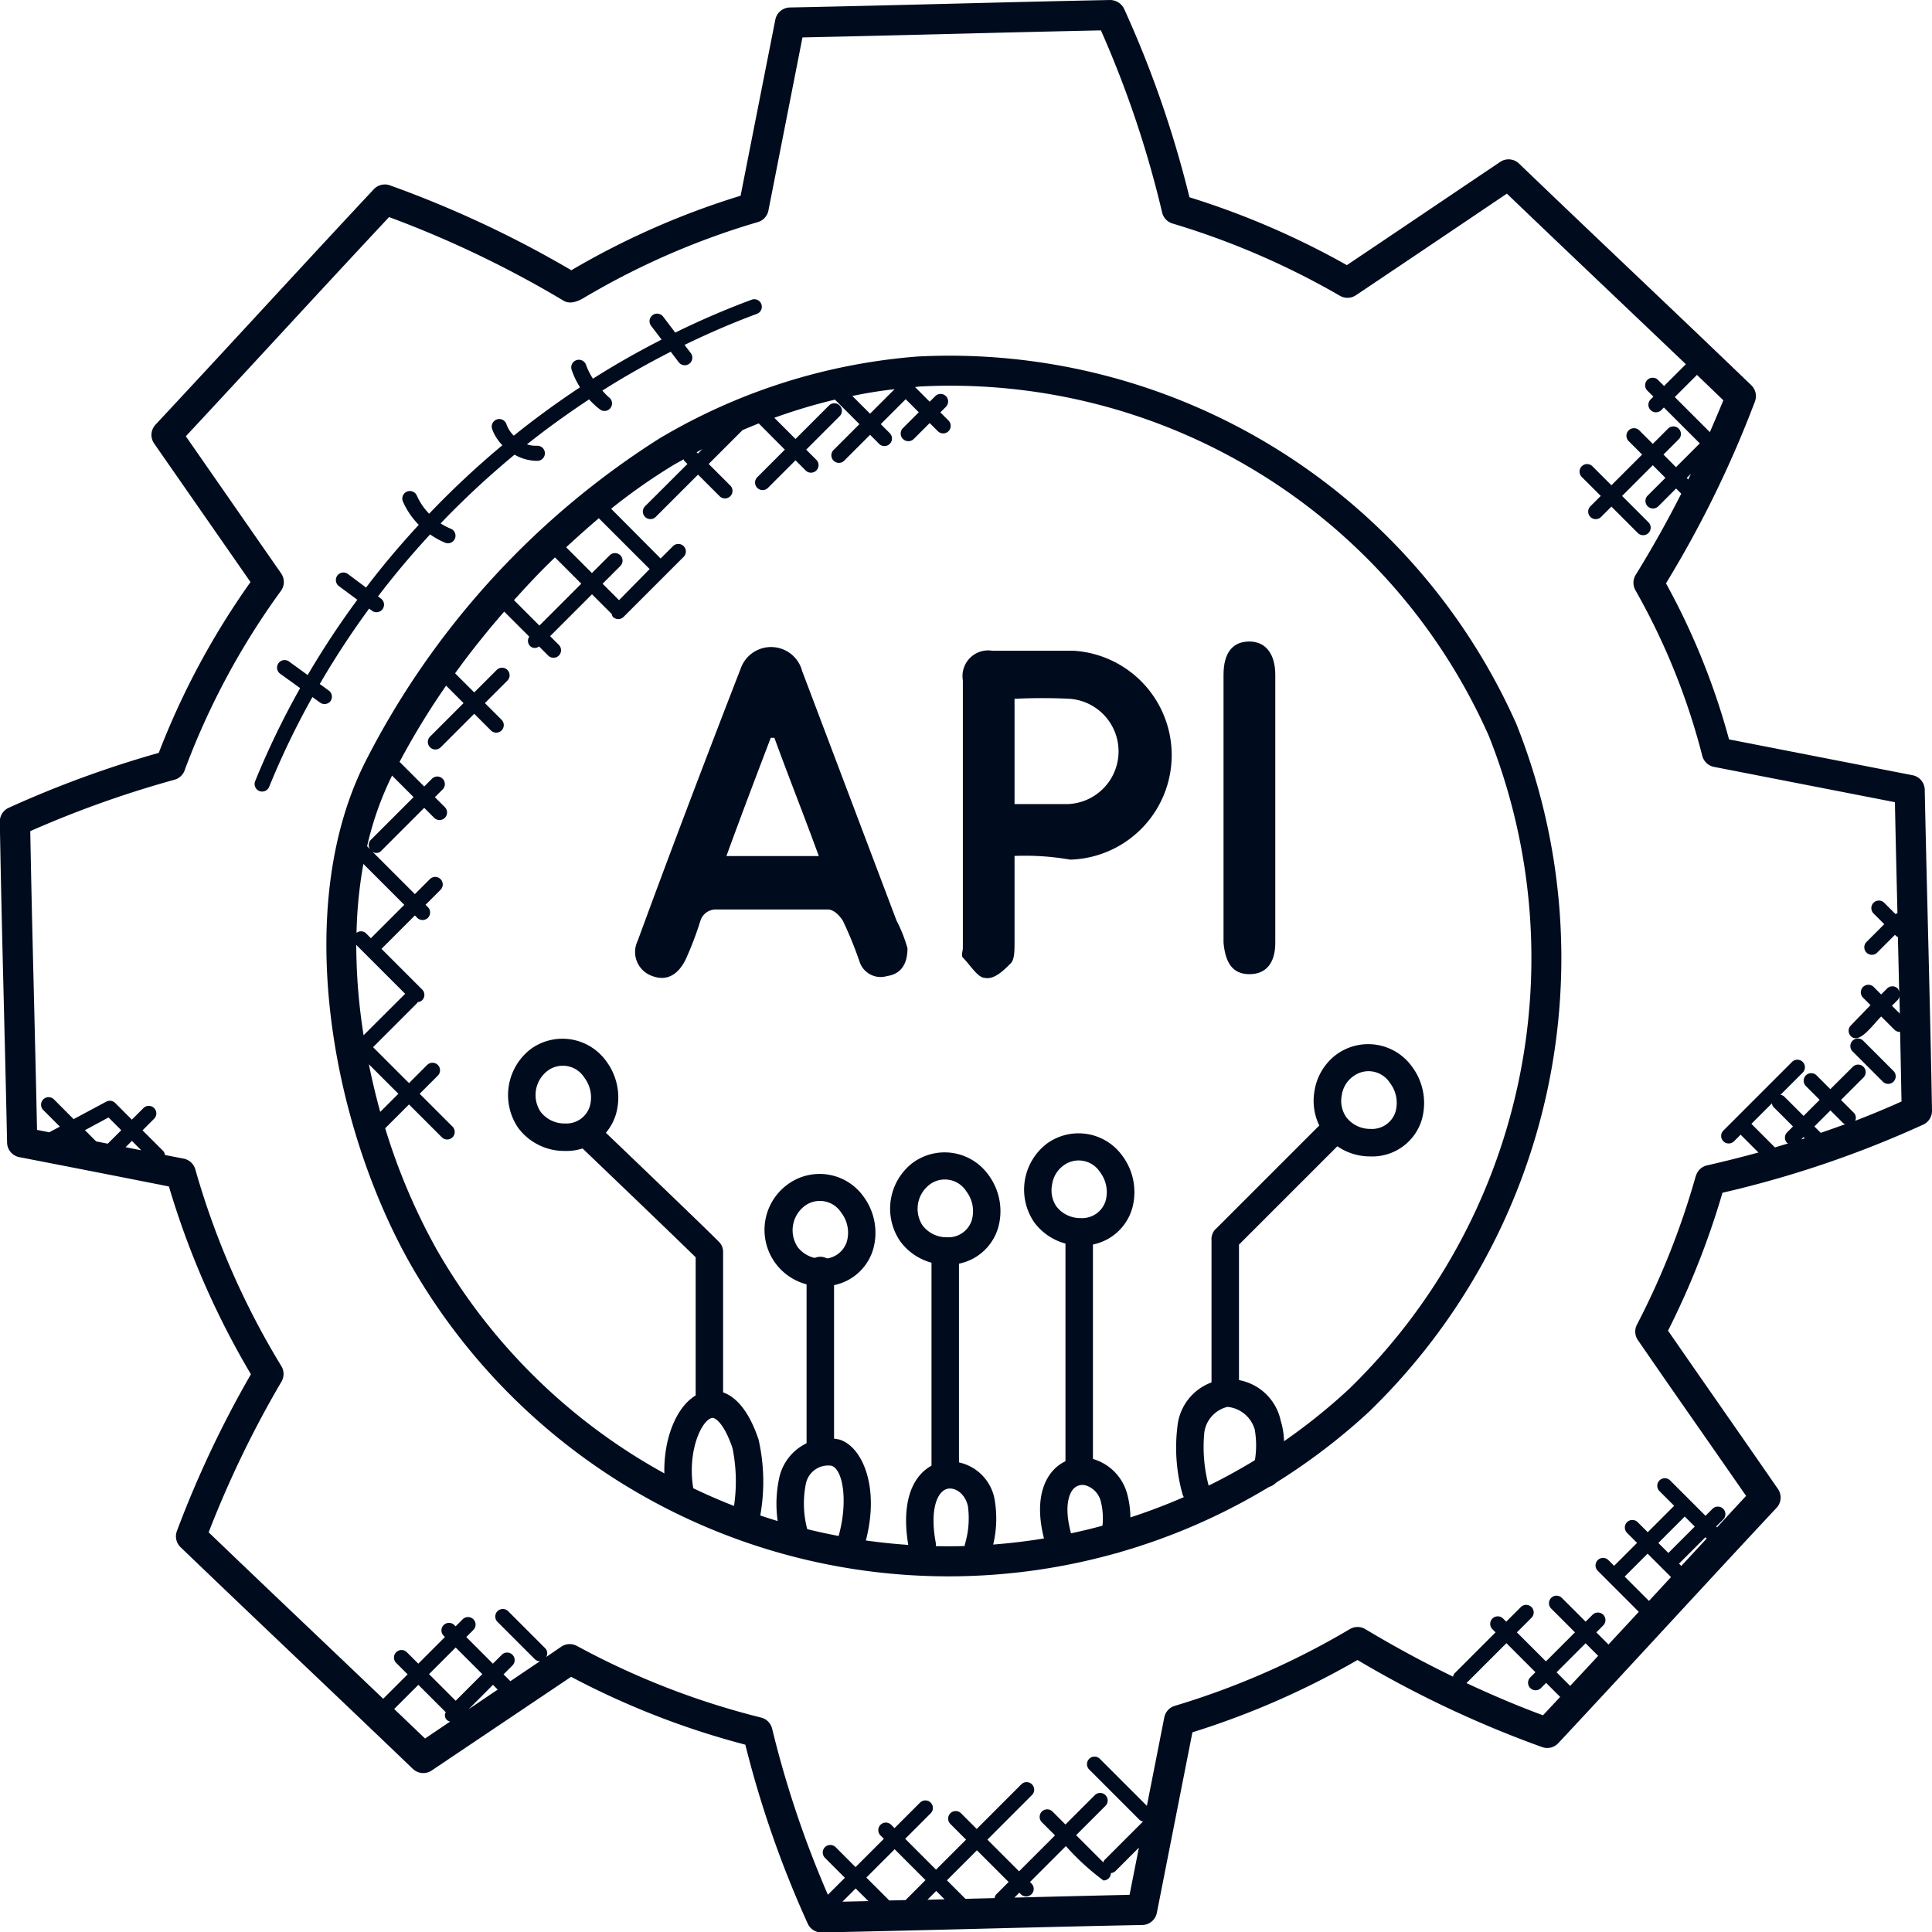 <svg xmlns="http://www.w3.org/2000/svg" width="53.231" height="53.239" viewBox="0 0 53.231 53.239">
  <g id="api-development" transform="translate(-266 -589)">
    <g id="Group_6493" data-name="Group 6493" transform="translate(266 589)">
      <g id="Group_4999" data-name="Group 4999" transform="translate(8.989 9.78)">
        <path id="Path_3698" data-name="Path 3698" d="M28.1,12.8a16.392,16.392,0,0,0-7.112,2.259A22.754,22.754,0,0,0,12.9,23.941c-2.052,4.033-.939,10.019,1.22,13.847a17.072,17.072,0,0,0,26.417,4.09A17.393,17.393,0,0,0,44.6,22.922,17.093,17.093,0,0,0,28.1,12.8Zm-.631.9-.675.675-.488-.488C26.693,13.805,27.082,13.744,27.47,13.7Zm-5.3,1.655-.119.119-.034-.034C22.072,15.407,22.122,15.377,22.174,15.351Zm-2.291,4.158-.453-.453.484-.484a.208.208,0,1,0-.294-.294l-.484.484-.71-.71c.3-.277.6-.546.9-.8l1.4,1.4Zm-1.765-1.179.725.725-1.154,1.154-.7-.7C17.354,19.1,17.73,18.7,18.117,18.331ZM12.985,32.3l.813.813-.5.5C13.179,33.18,13.075,32.742,12.985,32.3Zm-.347-3.289,1.347,1.347L12.84,31.5A16,16,0,0,1,12.638,29.011Zm.27-.318a.2.2,0,0,0-.263-.013,12.184,12.184,0,0,1,.189-1.9l1.127,1.127-.92.92Zm.106-2.323-.077-.077a8.747,8.747,0,0,1,.687-1.947l.593.593-1.184,1.184A.2.2,0,0,0,13.015,26.37Zm26.952,14.9a16.237,16.237,0,0,1-25.126-3.89,17.05,17.05,0,0,1-1.405-3.317l.656-.656.9.9a.208.208,0,1,0,.294-.294l-.9-.9.495-.495a.208.208,0,1,0-.294-.294l-.495.495-.99-.99,1.22-1.22c.006-.006,0-.016.009-.022a.2.2,0,0,0,.124-.052.208.208,0,0,0,0-.294l-1.121-1.121.92-.92.06.06a.208.208,0,1,0,.294-.294l-.06-.06.408-.408a.208.208,0,1,0-.294-.294l-.408.408-1.174-1.174a.179.179,0,0,0,.247-.019l1.184-1.184.27.27a.208.208,0,1,0,.294-.294l-.27-.27.209-.209a.208.208,0,1,0-.294-.294l-.209.209-.679-.679a21.231,21.231,0,0,1,1.282-2.1l.481.481-.928.928a.208.208,0,0,0,.294.294l.928-.928.464.464a.208.208,0,0,0,.294-.294l-.464-.464.615-.615a.208.208,0,1,0-.294-.294l-.615.615-.527-.527c.423-.587.878-1.155,1.353-1.7l.691.691a.2.2,0,0,0,.017.251.181.181,0,0,0,.251.017l.257.257a.208.208,0,0,0,.294-.294l-.245-.245,1.154-1.154.544.544a.19.19,0,0,0,.032.079.208.208,0,0,0,.294,0l1.66-1.66a.208.208,0,0,0-.294-.294l-.345.345L19.66,16.994a16.067,16.067,0,0,1,1.752-1.225c.081-.047.165-.09.246-.136.008.013.006.029.017.041l.087.087L20.6,16.92a.208.208,0,1,0,.294.294l1.16-1.16.6.6a.208.208,0,0,0,.294-.294l-.6-.6.932-.932c.148-.063.3-.126.447-.185l.719.723-.764.764a.208.208,0,0,0,.294.294l.764-.764.275.275a.208.208,0,1,0,.294-.294l-.275-.275.918-.918a.208.208,0,1,0-.294-.294l-.918.918-.584-.584a15.463,15.463,0,0,1,1.67-.5l.675.675-.717.717a.208.208,0,0,0,.294.294l.717-.717.253.254a.208.208,0,0,0,.294-.294l-.253-.254.687-.687.36.36-.437.437A.208.208,0,0,0,28,15.07l.437-.437.229.229a.208.208,0,0,0,.294-.294l-.229-.229.158-.158a.208.208,0,0,0-.294-.294l-.158.158-.405-.405c.046,0,.091-.011.136-.014a16.228,16.228,0,0,1,15.672,9.621A16.544,16.544,0,0,1,39.967,41.27Z" transform="translate(-11.811 -12.757)" fill="#000c1e"/>
      </g>
      <g id="Group_5001" data-name="Group 5001" transform="translate(0)">
        <path id="Path_3700" data-name="Path 3700" d="M53.994,31.986a.417.417,0,0,0,.242-.384c-.052-3-.139-5.881-.2-8.843a.416.416,0,0,0-.337-.4l-5.055-.987a19.474,19.474,0,0,0-1.737-4.3,29.893,29.893,0,0,0,2.451-5.011.416.416,0,0,0-.1-.446c-2.2-2.117-4.28-4.071-6.4-6.108a.415.415,0,0,0-.521-.045C40.679,6.578,39.463,7.4,38.114,8.305a22.371,22.371,0,0,0-4.337-1.87,29.362,29.362,0,0,0-1.8-5.191A.433.433,0,0,0,31.6,1c-2.9.057-5.775.145-8.833.206a.417.417,0,0,0-.4.335L21.41,6.393a21.776,21.776,0,0,0-4.663,2.053,29.752,29.752,0,0,0-5-2.34.417.417,0,0,0-.443.108C9.247,8.414,7.362,10.481,5.29,12.7a.414.414,0,0,0-.037.521l2.654,3.816a21.421,21.421,0,0,0-2.528,4.706,29.254,29.254,0,0,0-4.131,1.512A.417.417,0,0,0,1,23.639c.051,3.014.136,5.757.2,8.843a.416.416,0,0,0,.337.4q2.11.409,4.122.808a22.958,22.958,0,0,0,2.259,5.174,29.1,29.1,0,0,0-2.039,4.32.415.415,0,0,0,.1.444c2.152,2.068,4.235,4.03,6.4,6.108a.416.416,0,0,0,.521.045L16.74,47.2a22.352,22.352,0,0,0,4.8,1.87A28.8,28.8,0,0,0,23.26,54a.412.412,0,0,0,.377.243h.008c3.018-.06,5.811-.146,8.834-.205a.417.417,0,0,0,.4-.335l.98-4.974a22.446,22.446,0,0,0,4.548-1.992,29.6,29.6,0,0,0,5.089,2.4.416.416,0,0,0,.443-.108c2.067-2.213,3.909-4.231,6.014-6.485a.414.414,0,0,0,.038-.52c-1.027-1.487-2.04-2.932-3.028-4.361a22.4,22.4,0,0,0,1.5-3.8A28.975,28.975,0,0,0,53.994,31.986ZM49.825,31.4a.2.2,0,0,0,.039.095l.542.542-.161.161a.208.208,0,0,0,0,.294c.007.007.019,0,.027.012l-.364.11-.648-.649Zm1.346.813-.176-.176.443-.443.359.359c.013.013.033.011.049.02C51.622,32.055,51.4,32.134,51.171,32.212Zm-.438.151-.1.029.063-.063Zm2.615-3.438-.216-.216.163-.163a.2.2,0,0,0,.042-.1C53.342,28.605,53.346,28.765,53.349,28.926ZM47.52,14.211l-.042-.042.117-.117C47.57,14.1,47.546,14.158,47.52,14.211Zm.6-1.3-.971-.971.611-.611.727.7C48.369,12.318,48.242,12.612,48.116,12.906ZM3.974,32.511l-.32-.063-.309-.309.65-.35.351.351Zm.665-.077.258.259-.432-.085ZM12.716,48.9l-.85-.813.666-.666.755.755a.171.171,0,0,0,.122.256Zm.844-1.04-.734-.734.734-.734.734.734Zm1.027-.439.131.131-.8.54Zm11.368,5.931-.449.01-.631-.631.78-.78.85.85ZM26.8,53.1l.23.23-.472.012Zm-1.869.28-.715.016.365-.365Zm2.674-.063-.51-.51.827-.827.873.873-.344.344a.2.2,0,0,0-.042.1Zm1.348-.033.136-.136.047.047a.208.208,0,0,0,.294-.294l-.047-.047.99-.99a6.74,6.74,0,0,0,1.034.947.207.207,0,0,0,.147-.061.2.2,0,0,0,.059-.143.2.2,0,0,0,.121-.05l.65-.65-.257,1.3C31.048,53.231,30,53.257,28.951,53.283Zm14.565-5.024c-.7-.258-1.406-.559-2.108-.887l1.1-1.1.8.8-.138.138a.208.208,0,1,0,.294.294l.138-.138.387.387Zm.75-.808-.376-.376.8-.8.346.346C44.783,46.9,44.524,47.174,44.267,47.45Zm2.17-2.343-.67-.67.632-.632.645.645ZM47.7,43.06l-.728.728-.276-.276.728-.728Zm-.371,1.085-.063-.063.728-.728.035.035Zm.4-10.749a21.561,21.561,0,0,1-1.622,4.1.415.415,0,0,0,.027.429c1,1.454,1.954,2.81,2.98,4.291-.273.292-.537.578-.8.866l-.024-.024.188-.188a.208.208,0,1,0-.294-.294l-.188.188-.97-.97a.208.208,0,1,0-.294.294l.4.4-.728.728-.281-.281a.208.208,0,0,0-.294.294l.281.281-.632.632-.162-.162a.208.208,0,0,0-.294.294l1.136,1.136-.836.9-.335-.335.186-.186a.208.208,0,1,0-.294-.294l-.186.186-.66-.66a.208.208,0,0,0-.294.294l.66.66-.8.8-.8-.8.407-.407a.208.208,0,0,0-.294-.294l-.407.407-.091-.091a.208.208,0,0,0-.294.294l.091.091-1.136,1.136a.193.193,0,0,0-.035.084q-1.215-.588-2.418-1.309a.416.416,0,0,0-.427,0A21.593,21.593,0,0,1,33.373,48a.416.416,0,0,0-.289.318l-.48,2.437-1.3-1.3a.208.208,0,0,0-.294.294l1.4,1.4a.2.2,0,0,0,.088.037l-1.07,1.07c-.016.016-.013.037-.023.057l-.75-.75.813-.813a.208.208,0,0,0-.294-.294l-.813.813L30,50.908a.208.208,0,0,0-.294.294l.367.367-.99.99-.873-.873,1.233-1.234a.208.208,0,0,0-.294-.294l-1.233,1.234-.437-.437a.208.208,0,0,0-.294.294l.437.437-.827.827-.85-.85.707-.707a.208.208,0,0,0-.294-.294l-.707.707-.087-.087a.208.208,0,1,0-.294.294l.087.087-.78.78-.553-.554a.208.208,0,0,0-.294.294l.553.554-.468.468a28.338,28.338,0,0,1-1.536-4.576.416.416,0,0,0-.3-.305A21.518,21.518,0,0,1,16.9,46.349a.416.416,0,0,0-.431.021l-.414.283a.2.2,0,0,0-.024-.236l-1.02-1.02a.208.208,0,1,0-.294.294l1.02,1.02a.206.206,0,0,0,.144.06l-.814.549-.188-.188.25-.25a.208.208,0,0,0-.294-.294l-.25.25-.733-.734.2-.2a.208.208,0,0,0-.294-.294l-.2.2-.04-.04a.208.208,0,0,0-.294.294l.04.04-.734.734-.32-.32a.208.208,0,0,0-.294.294l.32.32-.673.673c-1.952-1.863-3.11-2.956-4.809-4.586a28.561,28.561,0,0,1,2.007-4.153.414.414,0,0,0-.009-.434,21.957,21.957,0,0,1-2.367-5.418.418.418,0,0,0-.318-.291l-.517-.1a.2.2,0,0,0-.044-.106l-.574-.574.324-.324a.208.208,0,0,0-.294-.294l-.324.324-.46-.46a.208.208,0,0,0-.245-.036l-.9.482-.537-.54a.208.208,0,1,0-.294.294l.452.452-.292.156-.337-.066c-.058-2.843-.136-5.45-.186-8.231a28.887,28.887,0,0,1,3.975-1.417.414.414,0,0,0,.284-.275,20.559,20.559,0,0,1,2.652-4.935.415.415,0,0,0,0-.476L6.125,13.02c1.91-2.049,3.6-3.9,5.6-6.039a29.136,29.136,0,0,1,4.811,2.306c.115.069.3.08.577-.093a20.944,20.944,0,0,1,4.772-2.075.415.415,0,0,0,.292-.319l.938-4.769c2.714-.056,5.434-.136,8.223-.194a28.65,28.65,0,0,1,1.687,5.021.415.415,0,0,0,.285.3,21.579,21.579,0,0,1,4.614,1.992.416.416,0,0,0,.439-.015c1.327-.889,2.827-1.9,4.16-2.8,1.609,1.543,2.946,2.807,4.931,4.7l-.6.6-.162-.162a.208.208,0,1,0-.294.294l.162.162L46.488,12a.208.208,0,1,0,.294.294l.067-.067.989.989-.656.656-.345-.348.425-.425a.208.208,0,0,0-.294-.294l-.425.425-.376-.376a.208.208,0,0,0-.294.294l.376.376-.846.846-.518-.518a.208.208,0,1,0-.294.294l.518.518-.28.28a.208.208,0,1,0,.294.294l.28-.28.732.732a.208.208,0,0,0,.294-.294l-.732-.732.846-.846.348.348-.494.494a.208.208,0,0,0,.294.294l.494-.494.142.142q-.575,1.135-1.254,2.236a.416.416,0,0,0-.007.427,18.549,18.549,0,0,1,1.842,4.565.415.415,0,0,0,.324.3l4.982.972c.021,1.04.046,2.052.07,3.06a.219.219,0,0,0-.054.022l-.315-.315a.208.208,0,0,0-.294.294l.3.3-.494.494a.208.208,0,0,0,.294.294l.494-.494c.1.1.014.015.081.059q.019.759.036,1.52a.2.2,0,0,0-.04-.1.208.208,0,0,0-.294,0l-.163.163-.21-.21a.208.208,0,0,0-.294.294l.21.21L52,29.254a.208.208,0,0,0,0,.294c.234.234.6-.309.836-.542l.364.364a.207.207,0,0,0,.147.061s.007,0,.01,0c.014.634.027,1.269.039,1.918q-.623.28-1.276.531a.2.2,0,0,0-.032-.215l-.359-.359.614-.614a.208.208,0,1,0-.294-.294l-.614.611-.375-.375a.208.208,0,1,0-.294.294l.375.375-.443.443-.542-.542a.2.2,0,0,0-.095-.039l.608-.608a.208.208,0,1,0-.294-.294l-1.892,1.892a.208.208,0,0,0,.294.294l.186-.186.491.491q-.7.192-1.417.355A.413.413,0,0,0,47.731,33.4Z" transform="translate(-1.005 -1)" fill="#000c1e"/>
      </g>
      <g id="Group_5002" data-name="Group 5002" transform="translate(50.985 28.618)">
        <path id="Path_3701" data-name="Path 3701" d="M63.19,36.592a.208.208,0,0,0,.294-.294l-.834-.834a.208.208,0,1,0-.294.294Z" transform="translate(-62.294 -35.403)" fill="#000c1e"/>
      </g>
      <g id="Group_5003" data-name="Group 5003" transform="translate(7.013 8.241)">
        <path id="Path_3702" data-name="Path 3702" d="M11.481,21.692l-.248-.18a23.39,23.39,0,0,1,1.36-2.077l.079.058a.208.208,0,1,0,.248-.334l-.082-.061q.676-.887,1.436-1.708a2.122,2.122,0,0,0,.413.229.208.208,0,0,0,.156-.386,1.654,1.654,0,0,1-.28-.146A24.08,24.08,0,0,1,16.6,15.193a1.258,1.258,0,0,0,.6.17h.034a.208.208,0,0,0-.012-.416.761.761,0,0,1-.28-.038c.552-.439,1.124-.85,1.712-1.239a2.137,2.137,0,0,0,.288.268.208.208,0,1,0,.252-.33,1.8,1.8,0,0,1-.174-.181c.611-.387,1.24-.742,1.884-1.07l.22.29a.208.208,0,1,0,.332-.252l-.172-.226c.653-.317,1.319-.606,2-.858a.208.208,0,0,0-.144-.39,22.426,22.426,0,0,0-2.112.909l-.334-.44a.208.208,0,0,0-.332.252l.289.38c-.646.331-1.279.688-1.891,1.078a1.8,1.8,0,0,1-.188-.375.208.208,0,0,0-.4.126,2.171,2.171,0,0,0,.232.486c-.628.416-1.239.86-1.825,1.333a.846.846,0,0,1-.2-.309.208.208,0,1,0-.393.135,1.233,1.233,0,0,0,.279.437,24.3,24.3,0,0,0-2.018,1.887,1.728,1.728,0,0,1-.34-.5.208.208,0,0,0-.382.166,2.149,2.149,0,0,0,.436.64c-.51.554-1,1.13-1.452,1.729l-.5-.374a.208.208,0,0,0-.248.334l.507.376A23.468,23.468,0,0,0,10.9,21.265l-.518-.376a.208.208,0,0,0-.245.336l.555.4a22.653,22.653,0,0,0-1.239,2.564.208.208,0,1,0,.386.156,22.173,22.173,0,0,1,1.192-2.474l.212.154a.208.208,0,0,0,.29-.047A.211.211,0,0,0,11.481,21.692Z" transform="translate(-9.436 -10.907)" fill="#000c1e"/>
      </g>
      <g id="Group_6201" data-name="Group 6201" transform="translate(32.396 38.003)">
        <g id="Group_6200" data-name="Group 6200" transform="translate(0 0)">
          <g id="Group_6199" data-name="Group 6199">
            <g id="Group_6198" data-name="Group 6198">
              <g id="Group_6197" data-name="Group 6197">
                <path id="Path_4269" data-name="Path 4269" d="M43.118,16.381l-.045,0a.378.378,0,0,1-.331-.42,2.541,2.541,0,0,0,.07-1.169.867.867,0,0,0-.752-.624.843.843,0,0,0-.637.7,4.159,4.159,0,0,0,.129,1.507.378.378,0,0,1-.738.169,4.753,4.753,0,0,1-.133-1.828,1.442,1.442,0,0,1,2.846-.17,2.087,2.087,0,0,1,0,1.229l-.035.271A.378.378,0,0,1,43.118,16.381Z" transform="translate(-40.637 -13.408)" fill="#000c1e"/>
              </g>
            </g>
          </g>
        </g>
      </g>
      <g id="Group_6206" data-name="Group 6206" transform="translate(28.656 40.157)">
        <g id="Group_6205" data-name="Group 6205" transform="translate(0 0)">
          <g id="Group_6204" data-name="Group 6204">
            <g id="Group_6203" data-name="Group 6203">
              <g id="Group_6202" data-name="Group 6202">
                <path id="Path_4270" data-name="Path 4270" d="M36.264,16.883a.378.378,0,0,1-.359-.258c-.436-1.3-.094-1.944.148-2.211a1.084,1.084,0,0,1,1.066-.328,1.376,1.376,0,0,1,.98.982,2.566,2.566,0,0,1,0,1.317.378.378,0,1,1-.743-.141,1.908,1.908,0,0,0,.017-.965.615.615,0,0,0-.425-.456.334.334,0,0,0-.335.1c-.082.091-.325.464.009,1.462a.379.379,0,0,1-.238.479A.391.391,0,0,1,36.264,16.883Z" transform="translate(-35.696 -14.055)" fill="#000c1e"/>
              </g>
            </g>
          </g>
        </g>
      </g>
      <g id="Group_6211" data-name="Group 6211" transform="translate(24.965 40.255)">
        <g id="Group_6210" data-name="Group 6210" transform="translate(0 0)">
          <g id="Group_6209" data-name="Group 6209">
            <g id="Group_6208" data-name="Group 6208">
              <g id="Group_6207" data-name="Group 6207">
                <path id="Path_4271" data-name="Path 4271" d="M32.809,16.934a.369.369,0,0,1-.081-.009.378.378,0,0,1-.288-.45,2.484,2.484,0,0,0,.081-1.055c-.083-.347-.352-.515-.557-.472-.275.058-.5.543-.33,1.474a.378.378,0,0,1-.745.133c-.274-1.532.3-2.218.92-2.348a1.274,1.274,0,0,1,1.449,1.036,3.091,3.091,0,0,1-.079,1.393A.378.378,0,0,1,32.809,16.934Z" transform="translate(-30.819 -14.184)" fill="#000c1e"/>
              </g>
            </g>
          </g>
        </g>
      </g>
      <g id="Group_6216" data-name="Group 6216" transform="translate(21.387 39.615)">
        <g id="Group_6215" data-name="Group 6215" transform="translate(0 0)">
          <g id="Group_6214" data-name="Group 6214">
            <g id="Group_6213" data-name="Group 6213">
              <g id="Group_6212" data-name="Group 6212">
                <path id="Path_4272" data-name="Path 4272" d="M26.588,17.45a.379.379,0,0,1-.371-.306,3.374,3.374,0,0,1-.033-1.645,1.385,1.385,0,0,1,1.651-1.012c.624.188,1.155,1.335.684,2.935a.378.378,0,1,1-.726-.214c.294-1,.139-1.9-.177-2a.627.627,0,0,0-.71.509A2.759,2.759,0,0,0,26.959,17a.378.378,0,0,1-.3.444A.287.287,0,0,1,26.588,17.45Z" transform="translate(-26.092 -14.438)" fill="#000c1e"/>
              </g>
            </g>
          </g>
        </g>
      </g>
      <g id="Group_6221" data-name="Group 6221" transform="translate(33.379 30.724)">
        <g id="Group_6220" data-name="Group 6220" transform="translate(0 0)">
          <g id="Group_6219" data-name="Group 6219">
            <g id="Group_6218" data-name="Group 6218">
              <g id="Group_6217" data-name="Group 6217">
                <path id="Path_4273" data-name="Path 4273" d="M42.358,11.643h-.042a.379.379,0,0,1-.378-.378V7.235A.4.4,0,0,1,42,6.99a.352.352,0,0,1,.069-.077L45.082,3.9a.378.378,0,0,1,.535.535L42.695,7.357v3.791a.338.338,0,0,1,.02.117A.36.36,0,0,1,42.358,11.643Z" transform="translate(-41.937 -3.789)" fill="#000c1e"/>
              </g>
            </g>
          </g>
        </g>
      </g>
      <g id="Group_6226" data-name="Group 6226" transform="translate(29.356 33.76)">
        <g id="Group_6225" data-name="Group 6225" transform="translate(0 0)">
          <g id="Group_6224" data-name="Group 6224">
            <g id="Group_6223" data-name="Group 6223">
              <g id="Group_6222" data-name="Group 6222">
                <path id="Path_4274" data-name="Path 4274" d="M37,12.707a.379.379,0,0,1-.378-.378V5.98a.378.378,0,1,1,.757,0v6.348A.379.379,0,0,1,37,12.707Z" transform="translate(-36.622 -5.602)" fill="#000c1e"/>
              </g>
            </g>
          </g>
        </g>
      </g>
      <g id="Group_6231" data-name="Group 6231" transform="translate(25.665 34.088)">
        <g id="Group_6230" data-name="Group 6230" transform="translate(0 0)">
          <g id="Group_6229" data-name="Group 6229">
            <g id="Group_6228" data-name="Group 6228">
              <g id="Group_6227" data-name="Group 6227">
                <path id="Path_4275" data-name="Path 4275" d="M32.122,12.813a.379.379,0,0,1-.378-.378V6.414a.378.378,0,1,1,.757,0v6.02A.378.378,0,0,1,32.122,12.813Z" transform="translate(-31.744 -6.036)" fill="#000c1e"/>
              </g>
            </g>
          </g>
        </g>
      </g>
      <g id="Group_6236" data-name="Group 6236" transform="translate(22.223 34.627)">
        <g id="Group_6235" data-name="Group 6235" transform="translate(0 0)">
          <g id="Group_6234" data-name="Group 6234">
            <g id="Group_6233" data-name="Group 6233">
              <g id="Group_6232" data-name="Group 6232">
                <path id="Path_4276" data-name="Path 4276" d="M27.574,13.5a.379.379,0,0,1-.378-.378V8.225a.378.378,0,0,1,.757,0V13.12A.379.379,0,0,1,27.574,13.5Z" transform="translate(-27.196 -7.847)" fill="#000c1e"/>
              </g>
            </g>
          </g>
        </g>
      </g>
      <g id="Group_6241" data-name="Group 6241" transform="translate(36.195 28.772)">
        <g id="Group_6240" data-name="Group 6240" transform="translate(0 0)">
          <g id="Group_6239" data-name="Group 6239">
            <g id="Group_6238" data-name="Group 6238">
              <g id="Group_6237" data-name="Group 6237">
                <path id="Path_4277" data-name="Path 4277" d="M47.22,4.3h0a1.583,1.583,0,0,1-1.283-.639A1.549,1.549,0,0,1,45.679,2.5a1.546,1.546,0,0,1,.611-1.013,1.486,1.486,0,0,1,2.073.335A1.676,1.676,0,0,1,48.632,3.3,1.423,1.423,0,0,1,47.22,4.3Zm-.491-2.195a.785.785,0,0,0-.3.518.793.793,0,0,0,.123.592.827.827,0,0,0,.671.327h0a.678.678,0,0,0,.686-.464.9.9,0,0,0-.149-.8A.7.7,0,0,0,46.729,2.107Z" transform="translate(-45.657 -1.21)" fill="#000c1e"/>
              </g>
            </g>
          </g>
        </g>
      </g>
      <g id="Group_6246" data-name="Group 6246" transform="translate(28.215 31.225)">
        <g id="Group_6245" data-name="Group 6245" transform="translate(0 0)">
          <g id="Group_6244" data-name="Group 6244">
            <g id="Group_6243" data-name="Group 6243">
              <g id="Group_6242" data-name="Group 6242">
                <path id="Path_4278" data-name="Path 4278" d="M36.676,5.345h0a1.583,1.583,0,0,1-1.283-.639,1.595,1.595,0,0,1,.353-2.172,1.486,1.486,0,0,1,2.073.335,1.674,1.674,0,0,1,.269,1.468A1.421,1.421,0,0,1,36.676,5.345Zm-.491-2.194a.785.785,0,0,0-.3.519A.791.791,0,0,0,36,4.262a.827.827,0,0,0,.671.327h0a.677.677,0,0,0,.686-.464.906.906,0,0,0-.149-.8A.7.7,0,0,0,36.185,3.151Z" transform="translate(-35.113 -2.253)" fill="#000c1e"/>
              </g>
            </g>
          </g>
        </g>
      </g>
      <g id="Group_6251" data-name="Group 6251" transform="translate(24.523 31.753)">
        <g id="Group_6250" data-name="Group 6250" transform="translate(0 0)">
          <g id="Group_6249" data-name="Group 6249">
            <g id="Group_6248" data-name="Group 6248">
              <g id="Group_6247" data-name="Group 6247">
                <path id="Path_4279" data-name="Path 4279" d="M31.8,6.043h0A1.583,1.583,0,0,1,30.516,5.4a1.592,1.592,0,0,1,.353-2.171,1.486,1.486,0,0,1,2.073.335,1.676,1.676,0,0,1,.269,1.469A1.421,1.421,0,0,1,31.8,6.043Zm-.492-2.194a.838.838,0,0,0-.179,1.11.826.826,0,0,0,.671.328h0a.676.676,0,0,0,.685-.464.9.9,0,0,0-.148-.8A.7.7,0,0,0,31.307,3.849Z" transform="translate(-30.235 -2.951)" fill="#000c1e"/>
              </g>
            </g>
          </g>
        </g>
      </g>
      <g id="Group_6256" data-name="Group 6256" transform="translate(21.08 32.343)">
        <g id="Group_6255" data-name="Group 6255" transform="translate(0 0)">
          <g id="Group_6254" data-name="Group 6254">
            <g id="Group_6253" data-name="Group 6253">
              <g id="Group_6252" data-name="Group 6252">
                <path id="Path_4280" data-name="Path 4280" d="M27.249,7.922h0a1.55,1.55,0,0,1-.93-2.811,1.486,1.486,0,0,1,2.073.335,1.676,1.676,0,0,1,.269,1.469A1.419,1.419,0,0,1,27.249,7.922Zm-.491-2.194a.84.84,0,0,0-.179,1.111.827.827,0,0,0,.671.327h0a.677.677,0,0,0,.686-.464.9.9,0,0,0-.149-.8A.7.7,0,0,0,26.758,5.727Z" transform="translate(-25.686 -4.829)" fill="#000c1e"/>
              </g>
            </g>
          </g>
        </g>
      </g>
      <g id="Group_6272" data-name="Group 6272" transform="translate(13.995 28.618)">
        <g id="Group_6261" data-name="Group 6261" transform="translate(4.308 9.696)">
          <g id="Group_6260" data-name="Group 6260">
            <g id="Group_6259" data-name="Group 6259">
              <g id="Group_6258" data-name="Group 6258">
                <g id="Group_6257" data-name="Group 6257">
                  <path id="Path_4281" data-name="Path 4281" d="M22.482,17.164a.378.378,0,0,1-.368-.293c-.313-1.343.163-2.783,1-3.021.291-.082,1.017-.12,1.5,1.316a5.271,5.271,0,0,1,.046,2.1.378.378,0,1,1-.741-.152,4.6,4.6,0,0,0-.023-1.711c-.223-.661-.475-.863-.576-.829-.309.088-.719,1.044-.468,2.121a.378.378,0,0,1-.283.454A.418.418,0,0,1,22.482,17.164Z" transform="translate(-22.017 -13.818)" fill="#000c1e"/>
                </g>
              </g>
            </g>
          </g>
        </g>
        <g id="Group_6266" data-name="Group 6266" transform="translate(1.833 2.271)">
          <g id="Group_6265" data-name="Group 6265">
            <g id="Group_6264" data-name="Group 6264">
              <g id="Group_6263" data-name="Group 6263">
                <g id="Group_6262" data-name="Group 6262">
                  <path id="Path_4282" data-name="Path 4282" d="M22.464,12.072a.379.379,0,0,1-.378-.378V7.76c-.412-.406-2.085-2.012-3.223-3.1a.378.378,0,1,1,.523-.547c.978.936,3.264,3.126,3.367,3.249a.377.377,0,0,1,.089.243v4.087A.378.378,0,0,1,22.464,12.072Z" transform="translate(-18.747 -4.008)" fill="#000c1e"/>
                </g>
              </g>
            </g>
          </g>
        </g>
        <g id="Group_6271" data-name="Group 6271" transform="translate(0 0)">
          <g id="Group_6270" data-name="Group 6270">
            <g id="Group_6269" data-name="Group 6269">
              <g id="Group_6268" data-name="Group 6268">
                <g id="Group_6267" data-name="Group 6267">
                  <path id="Path_4283" data-name="Path 4283" d="M17.888,4.1h0a1.581,1.581,0,0,1-1.283-.639,1.6,1.6,0,0,1,.353-2.172,1.485,1.485,0,0,1,2.073.335A1.674,1.674,0,0,1,19.3,3.091,1.42,1.42,0,0,1,17.888,4.1ZM17.4,1.905a.839.839,0,0,0-.179,1.111.825.825,0,0,0,.671.327h0a.677.677,0,0,0,.686-.464.9.9,0,0,0-.149-.8A.7.7,0,0,0,17.4,1.905Z" transform="translate(-16.325 -1.007)" fill="#000c1e"/>
                </g>
              </g>
            </g>
          </g>
        </g>
      </g>
    </g>
    <g id="Group_6494" data-name="Group 6494" transform="translate(283.509 606.675)">
      <path id="Path_4485" data-name="Path 4485" d="M38.38,39.9c0,.458-.2.713-.56.764a.611.611,0,0,1-.764-.407,10.37,10.37,0,0,0-.458-1.12c-.1-.153-.255-.306-.407-.306H33.134a.445.445,0,0,0-.458.306,9.183,9.183,0,0,1-.407,1.07c-.2.407-.509.611-.917.458a.7.7,0,0,1-.407-.968c.917-2.5,1.884-5.042,2.852-7.537a.886.886,0,0,1,1.681.1l2.6,6.875A3.93,3.93,0,0,1,38.38,39.9ZM34.713,34.1h-.1c-.407,1.07-.815,2.139-1.222,3.259h2.546C35.528,36.235,35.12,35.216,34.713,34.1Z" transform="translate(-30.886 -31.447)" fill="#000c1e"/>
      <path id="Path_4486" data-name="Path 4486" d="M50,37.453v2.394c0,.2,0,.458-.1.56-.2.2-.458.458-.713.407-.2,0-.407-.356-.611-.56-.051-.051,0-.2,0-.255V32.615a.707.707,0,0,1,.815-.815h2.241a2.881,2.881,0,0,1-.1,5.755A7.214,7.214,0,0,0,50,37.453Zm0-4.329v2.9h1.477a1.453,1.453,0,0,0,.051-2.9A15.25,15.25,0,0,0,50,33.124Z" transform="translate(-39.556 -31.545)" fill="#000c1e"/>
      <path id="Path_4487" data-name="Path 4487" d="M62.7,35.884V32.217c0-.611.255-.917.713-.917s.713.357.713.917V39.6c0,.56-.255.866-.713.866s-.662-.306-.713-.866Z" transform="translate(-46.498 -31.3)" fill="#000c1e"/>
    </g>
  </g>
</svg>
